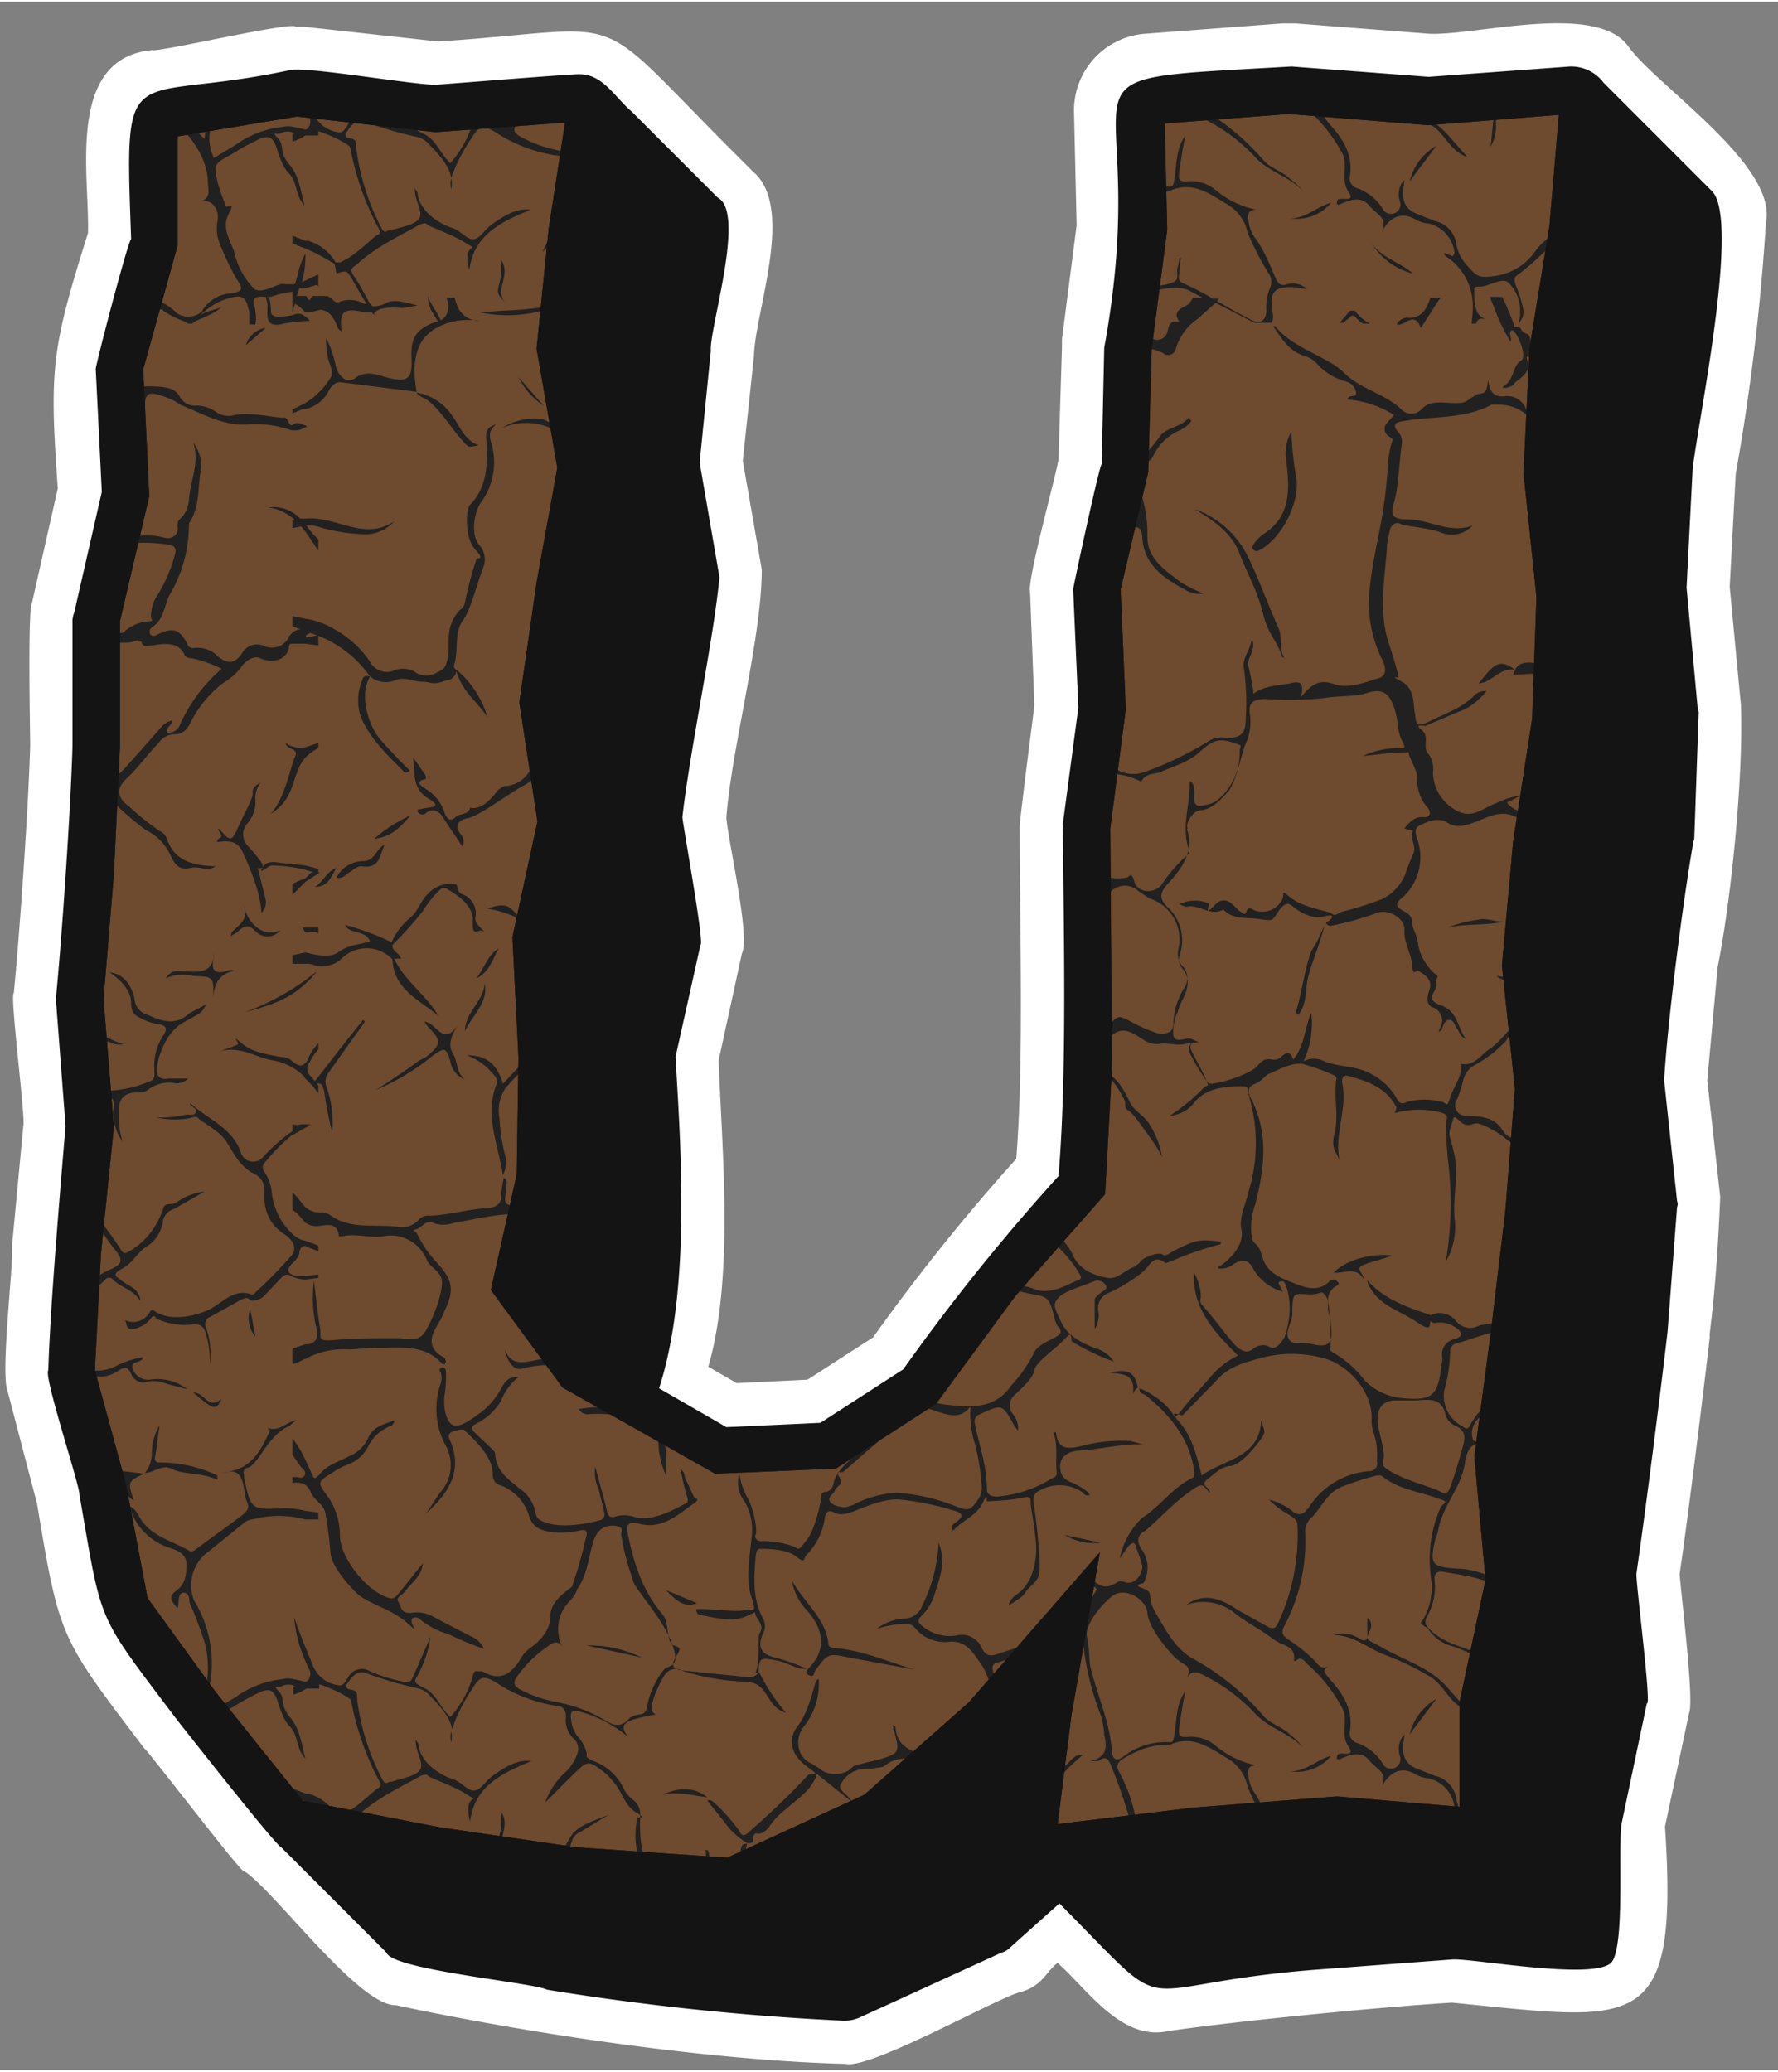 <?xml version="1.0" encoding="UTF-8" standalone="no"?><svg xmlns="http://www.w3.org/2000/svg" xmlns:xlink="http://www.w3.org/1999/xlink" fill="#000000" height="240" preserveAspectRatio="xMidYMid meet" version="1" viewBox="-0.6 -2.5 206.1 239.7" width="206" zoomAndPan="magnify"><rect x="-0.6" y="-2.5" width="206.1" height="239.7" fill="#808080" stroke="none"/><g data-name="4" id="change1_1"><path d="M188.1,2.6c-3.8-5.1-17.9-1.1-23.1-1.4L149.5,0h-1.4L132.2,1.2a8.9,8.9,0,0,0-8.3,9.2l.3,13-1.7,13.2v.9l-.4,13c-.2,1.6-3.6,13.8-3.3,15.3l.5,13.2c0,.3-1.9,14.6-1.7,14.4,0,11.3.5,27-.4,38.2a235,235,0,0,0-16.6,20.7L93,157.2l-8.2.4-3.3-1.9c3-10.3,1.6-25,1.2-35.5l2.7-12.4c1-2.1-1.7-13.4-1.8-15.8.6-7.9,4.1-20.8,4.1-28.7L85.5,50.7l1.3-12.2c.1-5,4.8-17.2-.1-21.3l-3.1-3.1C67.5-2.1,72.8.6,50.2,2.1L34.7.4h-1c-.3-.7-16,3-16.7,2.7C7,4.1,9.8,17.6,9.6,24.3,5.4,37.7,5.1,39.9,6.1,53.9l-3,13.3c-.5.7-.2,15.3-.2,16.5-.2,7.1-1.2,21.5-1.9,28.7-.5.1,1.4,14.7,1.1,15.4L.8,141.6c.2,2.2-1.4,15-.5,17l3.4,13c2.6,15.7,2.7,15.5,12.4,28.3.3.1,11.3,14.5,11.5,14.2,3.3,1.9,13.3,15.7,17.7,15.6,15.5,3.3,36.3,6.4,52.1,6.8,2.8.7,17.5-7.6,20.2-8.3s3.1-2.5,4.4-3.4c3.4,3,7.4,9.1,12.8,7.9,8.2-1.2,24.7-2.8,32.9-3.3,21.5,2.1,26.3,3.9,24.7-20.4l2.8-13.2c.6-1.5-1-14.2-1.1-16.1,1-6.8,2.7-20.6,3.5-27.5-.2.1.7-3.9,1.2-16.2l-1.5-13.5,1.2-13.1c1.6-8,3-22.2,2.7-30.4l-1.3-13.7.7-13.1a256.8,256.8,0,0,0,3.5-29.1C205.5,16.4,191.2,7.1,188.1,2.6Z" fill="#ffffff"/></g><g data-name="1" id="change2_2"><path d="M197.8,19.4,185.3,6.9A4.7,4.7,0,0,0,181.4,5L165,6.2,149.1,5c-31,1.8-15.6-.6-21.7,32.6l-.3,13.5c-.3.2-3.5,15.2-3.3,14.5l.6,13.7-1.8,13.5v.5c.1,12,.5,28.4-.5,40.3a241.7,241.7,0,0,0-18,22.4l-9.6,6.2-10.9.5-7.8-4.5c3.6-11.2,2.6-26.9,1.9-38.4l2.9-13c.5,0-2.1-14.2-2.1-14.8.8-7.3,3.6-20.5,4.3-27.8L80.5,50.9l1.3-13c-.2-2.5,4.1-16,.8-17.7L78.4,16l-5.8-5.8c-1.9-1.6-3.3-4.3-6-4.3-.2-.1-16.2,1.2-16.5,1.2-1.8.2-14.9-2.1-17-1.7C14,9.5,13.8,3.1,14.6,25c-.4.3-4.3,15.3-4.1,15.1l.7,14.2L8,68.3a2.9,2.9,0,0,0-.2.9V83.8c-.2,7.2-1.2,21.8-1.9,29v.6l1.1,14.4C6.4,134.9,5.2,149,5,156.1c-.6.6,3.7,13.5,3.6,14.4,2.7,15.4,1.8,13.5,11.3,26.1.8,1,11.3,14.4,12.1,14.8l12.2,12.2c.6,2,17.2,3.5,18.6,4.3a303.8,303.8,0,0,0,34.4,3.6,4.3,4.3,0,0,0,1.9-.4l16.4-7.5a2.1,2.1,0,0,0,1-.6l5.7-5.1c14,14.1,7,9.5,29.5,7.7l16-1.2c2.2-.2,17.1,2.6,18.6.2s.6-13.9,1.1-16.1l2.9-13.8c.6.5-1.4-14.8-1.2-15.1,1-6.9,2.8-21,3.6-28l1.1-14.4a.9.9,0,0,0,0-.7l-1.5-14c.4-6.9,2.2-20.9,3.4-27.7a1.1,1.1,0,0,0,.1-.5l.5-14.3a.9.9,0,0,0-.1-.5l-1.3-14.1.7-13.7C196.2,46.2,201.2,22.6,197.8,19.4Z" fill="#141414"/></g><g data-name="3" id="change3_1"><path d="M148.8 9L132.9 10.2 133.2 23.8 131.4 37.7 131 51.7 127.8 65.5 128.4 79.4 126.6 93.3 126.7 107.3 126.8 121.2 126 135.2 116 146.7 106.9 159 95.8 166.1 82.6 166.7 65.6 156.9 57.9 146.5 60.8 133.5 61 119.8 60.3 106.1 63.3 92.5 61.1 78.7 63.1 65.1 65.5 51.5 63.1 37.6 64.5 24 66.6 9.9 50 11.1 33.7 9.3 18.4 11.9 18.6 25.5 14.5 40 15.2 54.7 11.8 69.2 11.9 83.9 11.2 98.5 10 113.1 11.2 127.9 9.7 142.5 9 156.3 12.5 169.6 15.1 183.1 23.2 194.3 33.6 207.4 50.2 210.6 66.2 212.9 84 214.1 100.4 206.6 112.8 195.6 124.5 182.2 122.1 195.9 120.3 210.4 137.9 208.2 154.3 207 170.2 208.3 170 194.7 173 180.5 171.7 166.2 173.6 152 175.3 137.8 176.4 123.5 174.9 109.2 176.2 94.9 178.4 80.7 178.9 66.5 177.5 52.1 178.2 37.9 180.5 23.7 181.7 9 165 10.3 148.8 9z" fill="#6e4a2e"/></g><g data-name="2" fill="#212121" id="change4_1"><path d="M148.9,18c-.9-.9-2.3-1.2-3.1-2.2a27.9,27.9,0,0,0-7.3-6h-1.8c.6.4.7.8.3,1.5.6-.8,1.1-.7,2-.2a20.4,20.4,0,0,1,5.8,4.3c1.6,1.8,4,2.3,5.6,4A7.1,7.1,0,0,0,148.9,18Z"/><path d="M132,33.3V34a1.4,1.4,0,0,0,.2-.7v0Z"/><path d="M172.2,14.3a5.2,5.2,0,0,0,.6-2.9c.1-.6.1-1,.9-.9a3.6,3.6,0,0,0,2.4-1.1h-1.3a2.2,2.2,0,0,1-2.2.2h-.8a1.6,1.6,0,0,1,.7,1.6Z"/><path d="M177.3,26.5a6.8,6.8,0,0,1-4.8,2.8c-1.5.2-1.9.1-2.9-1.1a4.7,4.7,0,0,1-1.4-2.7,3.2,3.2,0,0,0-2.5-2.6l-2-.8c-1.6-.6-1.8-1.8-1.6-3.2s0-.4,0-.7a2.6,2.6,0,0,0-.4,2.5,1.1,1.1,0,0,1-1.9,1,5.7,5.7,0,0,0-3.1-2.6,1.2,1.2,0,0,1-.8-1.5c.3-2.3-.7-4-2.1-5.6s-.9-1.3.1-2.1c-.7.6-1.3.7-1.9-.1l-.6-.6-2-.2v.6h.2c.7-.7,1.1.2,1.5.5a17.9,17.9,0,0,1,3.8,4.8c.9,1.4-.2,3.1.8,4.6s-1.2.4-1.3,1.1,0,.2.1.4,2.3-1.4,3.5,0,2.2,1.4,1.6,3.1c1-1.8,2.4-2.3,4-1.3a3.7,3.7,0,0,0,1.4.4,3.9,3.9,0,0,1,3,3.4c0,.1-.1.2-.2.4l-1-.4c0,.4.3.4.5.6a6.9,6.9,0,0,1,2.8,6.2c0,.5-.1.9-.1,1.4h.5c.2-.7.7-.6,1.2-.5a1.7,1.7,0,0,1-1.1-.9,6.3,6.3,0,0,1-.3-2.4c-.1-.3.1-.5.4-.5h.5c1.1-.2,2.5-1.1,3.1-.4a4.5,4.5,0,0,1,1.3,3.4V34a1.5,1.5,0,0,0-.1.7,2,2,0,0,0,.5-1.4,13.8,13.8,0,0,0-.8-2.7c-.2-.6-.5-1.1.2-1.5a34.7,34.7,0,0,0,2.9-2.5,9.5,9.5,0,0,1,2-1.5l.2-1.1A7,7,0,0,0,177.3,26.5Z"/><path d="M149.7,30.6l1.2.2a2.4,2.4,0,0,0-2.5-.5c-.6.1-.8-.1-1.1-.7s-1.3-3.3-2.4-4.7a4.2,4.2,0,0,1-.8-2.2c-.1-.7.1-1.1.9-1.1a10.9,10.9,0,0,1-4.6-2.2,4.4,4.4,0,0,0-3.3-1.1c-1.1.1-1.1-.3-1-1.1s.4-2.8.7-4.2c-1,1.4-1,3-1.2,4.6s-.3,1.3-1.1,1.3a3.2,3.2,0,0,0-1.4.1v.5a6.5,6.5,0,0,1,1.4,0h.3c2.7-1.3,4.6.1,6.9,1.5a4.9,4.9,0,0,1,2.3,3.2,34.8,34.8,0,0,0,2.4,4.7,1.7,1.7,0,0,1,.2,1.8,6.1,6.1,0,0,0-.4,2.7h0c-.1,1.1-.8,1.5-1.7,1l-1.9-1-2.1-1.2c0-.1.1-.2.2-.3H140a38.4,38.4,0,0,0-3.5-1.8c-.5-.2-.5-.6-.4-1.1a11,11,0,0,1,.2-1.8h-.2a5.2,5.2,0,0,1-.2,1.1c-.2.6.3,1.4-.5,1.7a6.3,6.3,0,0,1-3,.4V31c1.6,0,3.3-.8,4.9,0l1.5.8h-1.1l-.4.6c-.3.4-1,.5-1.3.9s-.3.6.1,1.3h-.2c-1-.2-1,.6-1.2,1.2a1.2,1.2,0,0,1-1.6.8,3.9,3.9,0,0,0-1.4-.5v1.5a6.1,6.1,0,0,1,2.5.6.9.9,0,0,0,1.5-.5,6.4,6.4,0,0,1,2.6-3.5l1.1-1,.9-.8,1.6.8,2.9,1.5h2a1.6,1.6,0,0,0,.1-1.2v-.3C146.5,31,147.3,30.4,149.7,30.6Z"/><path d="M64.4,24.5V23.2a9.9,9.9,0,0,0-2.1,3.3Z"/><path d="M51.7,19.2a2.4,2.4,0,0,0,0-1.2A2.4,2.4,0,0,0,51.7,19.2Z"/><path d="M153.7,20.8c-1.6.4-2.9,1.8-4.7,1.8A5.2,5.2,0,0,0,153.7,20.8Z"/><path d="M158.4,25.5a7.9,7.9,0,0,0,4.8,3.5C161.7,27.7,159.6,27.2,158.4,25.5Z"/><path d="M58,32.4c-1.4-1.5.8-3.3-.6-5.1a6.5,6.5,0,0,1-.1,2.8C57,31.3,57,31.3,58,32.4Z"/><path d="M169.5,15.5l-2.3-2.6a12.9,12.9,0,0,0-3.8-2.8h-1.3l3.2,1.7C166.9,12.7,167.4,14.8,169.5,15.5Z"/><path d="M162.8,18.3l3.1-4.1A6.5,6.5,0,0,0,162.8,18.3Z"/><path d="M70.3,211.9h-.7a.4.4,0,0,0,.2.7,7.1,7.1,0,0,1,.9.7h1.1A5,5,0,0,0,70.3,211.9Z"/><path d="M80.9,213.1l-.3.2-.5.5h.6l.5-.6h0a1.1,1.1,0,0,0,.2-1.5h-.2C81.2,212.3,81.4,212.8,80.9,213.1Z"/><path d="M107.9,181.5c.6-1.7,1.1-3.5.3-5.4a18.4,18.4,0,0,1-1.9,7.3,2.3,2.3,0,0,1-2.1,1.5,5.6,5.6,0,0,0-3.2,1.2,11,11,0,0,1,3.3-.6,1.2,1.2,0,0,1,1.1.4,4.5,4.5,0,0,0,3.8,1.7c2.1-.3,2.9,1.1,3.8,2.4a6.1,6.1,0,0,1,1.2,4l1-1.1a4.4,4.4,0,0,0-.6-1.6c-.3-.9-.2-1.2.7-1.4l3.5-1.1,1.2-1.4-4.7,1.5c-1,.4-1.6.4-2.1-.6a2.5,2.5,0,0,0-2.7-1.5,4.9,4.9,0,0,1-4-.9c-.4-.3-1-.7-.3-1.3A6.3,6.3,0,0,0,107.9,181.5Z"/><path d="M176.2,91.8c-.7-.6-1.6-.7-2.1-1.5l1.6-.8a8.9,8.9,0,0,0-2.9.9c-1.5.5-2.8,2-4.8.7a5.1,5.1,0,0,1-2.5-4.3,2.9,2.9,0,0,0-.5-2.1c-.8-.8.2-2-.8-2.8s.3-.4.5-.5,3-1.3,4.5-1.9a8,8,0,0,0,2.5-2.1,1.7,1.7,0,0,0-1.4.5c-1.5,1.5-3.4,2.1-5.2,3s-1.5,0-1.7-1,0-2.8-1.5-3.6-.5-.4-.4-.5-.7-2.7-1.1-3.9c-1.3-3.9-.4-7.8-.2-11.7l.3-1.4c.1-.6.7-1.1,1.2-.8s3.1.4,4.7,1a3.3,3.3,0,0,0,3.7-.8c-2.7,1-5-.7-7.4-.7s-2-.8-1.6-2.4.5-4.3.8-6.4a1.6,1.6,0,0,0-.4-1.3c-.8-.9-.3-1.2.6-1.3,3.3-.6,6.8-.2,10-1.8.3-.2.7-.1,1.1-.1a4.8,4.8,0,0,1,3.4,1.4c.7.7-.3,1.1-.1,1.7s.2.3.2.5a9.5,9.5,0,0,0,.9,2.1V48.3l-.3-.6c-.4-1-.1-1.3.4-1.5v-.6a1.7,1.7,0,0,1-1.5-1.1,2.3,2.3,0,0,0-2.2-1.3c-1.4.2-1.9-.4-2.1-1.9-.2,1.5-.2,1.5-1.3,1.7l-.8.5a1.9,1.9,0,0,1-1.3.5c-1.4.1-3.2-.5-4.3.7a1.6,1.6,0,0,1-2.4,0c-1.9-1.8-4.7-2.3-6.6-4.2s-5.9-2.8-8-5.4H147c1,1.5,1.9,3,3.8,3.5a3.3,3.3,0,0,1,1.4,1,7,7,0,0,0,3.2,1.9,1.6,1.6,0,0,1,1.2,1.3c.1.7-.9.1-1,.8a11.6,11.6,0,0,1,5.4,1.8l-.9,1a1,1,0,0,0,.2,1.4c.6.4.6.3.4.9s-.3,1.4-.4,2.1a54.7,54.7,0,0,1-1,8c-.4,2.1-.9,4.4-1.1,6.5a14.7,14.7,0,0,0,1.3,8.2c.5.9.8,2.1-.3,2.4s-3.4,1.3-5.1.7-2.6-.1-3.9,1.5c.5-2-.4-1.8-1.3-1.6s-2.9.2-4.2,1.2a22.9,22.9,0,0,0-.6-3.2c-.2-1,1-1.9.4-3.2-.1,1.3-1.2,2.3-.9,3.5a29.4,29.4,0,0,1,.2,5.9c0,1.7-.7,2.2-2.4,2.1a2.6,2.6,0,0,0-1.9.4,39.8,39.8,0,0,1-7.5,3.6,3.8,3.8,0,0,1-4.4-1.5v1.3a1.3,1.3,0,0,0,1,.4,8,8,0,0,1,3.1.9c.5-1.1,1.6-.8,2.4-1.2s3-1,4.3-2.2,2.1-1.7,3.7-1.2,1,.3,1,1.1a7.1,7.1,0,0,1-2.2,5.3l-.6.5a4.9,4.9,0,0,1-2,.5c-.8-.3-.3-1.2-.5-1.9a1,1,0,0,0-.5-1c.1,2.7-1,5.3-.1,7.9a.8.8,0,0,1-.4.9,17.5,17.5,0,0,0-2.8,3.3c-.9,1-2.7.9-3.1-.4s-.5-.6-.9-.5-2.3.3-3.3-.6v.5c.5.4.9.8.8,1.4a3.9,3.9,0,0,1-.7,1.6v.8l.9-1.4a2.3,2.3,0,0,1,3.7-.7l1.2.8a5,5,0,0,1,3.4,5.9,2.2,2.2,0,0,0,.4,1.9,2,2,0,0,1,.2,2.7,8.6,8.6,0,0,0-1.2,4.2c-.1.8-.5.9-1.2,1s-2.6-.8-3.9-1.5-1.3-.5-2.3.4a.2.2,0,0,1-.2.2h-.9v1.3h1l.5-.3c1.3-1,2.4-.1,3.4.5a2.9,2.9,0,0,0,1.9.6c1-.2,2,.2,3,0s.7,0,.7.4,1.2,2.3,1.7,3.5.4.7-.2,1.2a21.5,21.5,0,0,1-3.9,3.2,3.9,3.9,0,0,0,2.9-1.6c1.3-1.5,3-1.7,4.8-1.8s1.2.3,1.5,1.2a19.1,19.1,0,0,1-.1,11.1c-.3,1.4-1.1,2.9-.8,4.3s-.7,2.8-1.9,3.8-.8.2-.8.7a2.3,2.3,0,0,0,1.8-.5c1-.6,1.7-.6,2.3.6a5.7,5.7,0,0,0,3.4,2.6l-.5-1c0-.2.3-.2.5-.2s.4.6.5.9a8.6,8.6,0,0,1,0,4.5,3.1,3.1,0,0,1-.9,1.9c-.8.8-1.1.2-1.7.1a2,2,0,0,0-1.3.4c-.6.5-1.1.4-1.8-.1s-2.7-3.4-4.2-5a.8.8,0,0,1-.1-.8,5.7,5.7,0,0,0-.8-2.9c-.2,4.2,2.4,6.9,5.1,9.6a9.9,9.9,0,0,0-3.2,2.5c-1.1,1.3-2.3,2.5-3.3,3.8s-.8.7-1.3.1a9.3,9.3,0,0,0-3.6-2.6c-.1.6.4.6.7.8,2.8,2.3,5,4.9,5.6,8.6,0,.3.2.8-.2,1-2.3,1.1-3.7,3.3-5.8,4.6a9.1,9.1,0,0,0-2.6,4.7l1-1.4c.4-.4.7-.6.9.1s.6,1.5.7,2.2-.7,2.2-1.9,1.9a1.4,1.4,0,0,0-.9-.1c-1.3,1-2.4.6-3.3-.7a3,3,0,0,0-.8-.7A4.4,4.4,0,0,0,126,181c.2.2.6.4.5.6a26.4,26.4,0,0,0-2.3,4.4l-.4.2-.2,1h.1c1-.3,1.3-.1,1.3.9a32.4,32.4,0,0,0,2,8,9.3,9.3,0,0,1,.4,2.3c.4,1.5.2,2.6-1.6,3h.9c1-.7,1.2-.2,1.6.8a55.8,55.8,0,0,1,2.3,6.9h.6a17.8,17.8,0,0,0-2-6.3c-.5-.8-.3-1.3.6-1.8s2.9-1.6,4.7-1.4h.3c2.7-1.3,4.6.1,6.9,1.5a4.9,4.9,0,0,1,2.3,3.2,20.2,20.2,0,0,0,1.8,3.6h.5a17.4,17.4,0,0,0-1.4-2.7,4.2,4.2,0,0,1-.8-2.2c-.1-.7.1-1.1.9-1.1a10.9,10.9,0,0,1-4.6-2.2,4.4,4.4,0,0,0-3.3-1.1c-1.1.1-1.1-.3-1-1.1s.4-2.8.7-4.2c-1,1.4-1,3-1.2,4.6s-.3,1.3-1.1,1.3a7.9,7.9,0,0,0-4.9,1.7c-.7.5-1.2.4-1.3-.5-.2-3.4-1.7-6.6-2.5-9.9-.2-1.1-.1-2.3-.4-3.5s1.4-3.5,2.9-4.7,4,.4,4.1,1.9,1.8,3.8,3.3,5.3l.8.6c.7.3.9.8.5,1.6.6-.8,1.1-.7,2-.2a20.4,20.4,0,0,1,5.8,4.3c1.6,1.8,4,2.3,5.6,4a7.1,7.1,0,0,0-1.5-1.5c-.9-.9-2.3-1.2-3.1-2.2a29.3,29.3,0,0,0-8-6.5c-2.2-1.2-3.2-3.3-4.4-5.3s-.1-2.4-1.5-2.9.1-.5.1-.7a3.7,3.7,0,0,0-.3-3.9c-.6-.9-.4-1.6.3-2s3.2-3.1,5-4.4,1.7-1.2,2.6-.1c.2-.6-1.2-.8-.3-1.5s1.6-1.5,2.7-1.6,2.5-1.7,3.4-2.9.5-1.1.2-2.4c-.2,4.4-4.3,4.5-6.9,6.4-.6-2.3-1.1-4.5-2.6-6.2s.2-.6.4-.8l4-4.1c1.3-1.5,3.2-2,5-2.5a13.9,13.9,0,0,1,7.3,0c3,.8,5.7,4,5.6,7a4.4,4.4,0,0,0,.2,1.6,7.5,7.5,0,0,1,.4,3.3.9.9,0,0,1-.9,1.2,9.1,9.1,0,0,0-7.1,4.4h-.1a1,1,0,0,1-1.6.3,7.4,7.4,0,0,0-2.8-1.4,10.1,10.1,0,0,0,2.4,1.8c.4.3.9.5.9,1.2a24.1,24.1,0,0,1-2.2,11.2c-.3.7-.6.9-1.3.5l-3.4-1.9c-1.9-1.3-3.9-2.1-6-.6a5.8,5.8,0,0,1,5.8,1.1c1.3,1,2.9,1.8,4.2,2.8s2.7.7,2.5,2.6h.2c.7-.7,1.1.2,1.5.5a17.9,17.9,0,0,1,3.8,4.8c.9,1.4-.2,3.1.8,4.6s-1.2.4-1.3,1.1,0,.2.1.4,2.3-1.4,3.5,0,2.2,1.4,1.6,3.1c1-1.8,2.4-2.3,4-1.3a3.7,3.7,0,0,0,1.4.4,3.9,3.9,0,0,1,3,3.4l-.2.4-1-.4c0,.4.3.4.5.6l1.1,1h1.1a5.3,5.3,0,0,1-1.3-2.7,3.2,3.2,0,0,0-2.5-2.6l-2-.8c-1.6-.6-1.8-1.8-1.6-3.2s0-.4,0-.7a2.6,2.6,0,0,0-.4,2.5,1.1,1.1,0,0,1-1.9,1,5.7,5.7,0,0,0-3.1-2.6,1.2,1.2,0,0,1-.8-1.5c.3-2.3-.7-4-2.1-5.6s-.9-1.3.1-2.1c-.7.6-1.3.7-1.9-.1a17.6,17.6,0,0,0-3.3-2.7c-.7-.5-.8-.9-.4-1.6a21,21,0,0,0,2.4-10.7,2.1,2.1,0,0,1,.6-1.7c1.2-1.1,1.8-2.8,3.4-3.6a35.9,35.9,0,0,1,4.3-1.4h.5c1.8,1.5,4,1.8,6.1,2.5s1.2.4.7,1.4a15,15,0,0,0-1,8.1,7.4,7.4,0,0,1-1,4.8c-.3.3-.3.4.6.9a4.7,4.7,0,0,0,2.9,2.1,19.6,19.6,0,0,1,3.3,1.5v-.5c-2.1-1-4.5-1.3-6.2-3.2-.4-.4-.3-.9,0-1.4a7,7,0,0,0,.8-4c-.1-.9.3-1.2,1.2-1s4.1.5,5.9,1.6v-.8h-.1a9.7,9.7,0,0,0-4.4-1.2c-3-.2-3.2-.5-2.5-3.5a3.2,3.2,0,0,0,.3-.9c.5-2.9,2.7-5,3.1-7.8.2-1.3.6-2.6,2.5-2.4h0c-.7-.3-1.6.1-1.6-.5a2.3,2.3,0,0,1,.8-2.4l1.4-1.1v-.8a7.5,7.5,0,0,0-2.5,2.8c-.3.6-.6.3-.9.1a4,4,0,0,1-2.1-4.1,18.3,18.3,0,0,0,.7-4.6.9.9,0,0,1,.7-.9c1.5-.4,2.9-1,4.4-1.3l.8-.2v-1l-1.2.2-1.3.2a2.1,2.1,0,0,1-2.8-.6,2.4,2.4,0,0,0-3.3-.3h0c.3.4.6.7,1.1.6a3.2,3.2,0,0,1,2.3.6c1,.7.5,1.1-.2,1.3a1.8,1.8,0,0,0-1.4,2.2,1.7,1.7,0,0,1-.1.7c-.4,3.8-1.1,4.3-4.9,3.9a7,7,0,0,1-4-2,12.2,12.2,0,0,0-3.6-3.2c-.3-.2-.5-.3-.4-.6s0-3.4-.2-5.1a1.8,1.8,0,0,1,.8-2c.2-.1.6-.3.2-.6a.6.6,0,0,0-.8-.1c-1.4,1.5-3,.8-4.5.2s-2.9-1.2-3.4-3-1-1.2-1.2-2.2a8,8,0,0,1,.4-3.8c1.1-4.3,1.6-8.4-.6-12.5-.3-.7-.2-1.2.6-1.5s1.1-1,1.7-1.2,2.4-1.3,3.8-1.1a26,26,0,0,1,3.6,1.3c.2.1.4.3.3.5-.3,2.1.3,4.2-.2,6.2s.3,2.2.6,3.3c-.7-3,.9-6,.3-9-.1-.5,0-1.1.7-.9,2.2.6,4.3,1.3,5.5,3.5.2.3-.1.5-.1.8a10.2,10.2,0,0,1,5.2-.1c.4.1,1,.3.8.8s0,2.9.1,4.4a40.9,40.9,0,0,1-.2,12.1,8,8,0,0,0,1-5.1c-.2-2.4.5-4.8,0-7.2s-.8-2.2-.4-3.4.2-1.3,1.1-.5,1.4.1,2,.2,2.4,1,3.4,1.9a3.1,3.1,0,0,0,1.4.7v-.7a2.6,2.6,0,0,1-1.8-.9c-1-1.8-2.6-1.8-4.3-1.9a1.2,1.2,0,0,1-1.1-1.9,14.2,14.2,0,0,0,.7-2.2,2.8,2.8,0,0,1,1.4-1.8,14,14,0,0,0,3.6-2.8,5.8,5.8,0,0,1,1.1-1.5l-.5-4.7c-.3-1.1-.4-1.1-1.7-1.3.4.5,1.2.3,1.3,1.2s.4,2,.6,3.1.2,1.1-.2,1.6a14.2,14.2,0,0,1-2.4,2.5c-1.1.6-1.8,2.1-3.4,1.8.1,1.5-.9,2.6-1.3,3.9s-.4.6-1,.5a7.8,7.8,0,0,0-4,0c-.6.3-.9.2-1.2-.4a7.1,7.1,0,0,0-2.9-2.8c-1.7-1-3.7-.8-5.5-1.5a2.5,2.5,0,0,0-2.4,0,10.3,10.3,0,0,0,.9-5.6c-.8,1.7-.7,3.7-2.1,5.4-.3-1-.8-.9-1.4-.3a1.2,1.2,0,0,1-1,.3c-.9-.2-1.3.2-1.8.8s-3.3,1.8-5.3,2c-.3,0-.4-.2-.6-.4a26.1,26.1,0,0,1-1.7-2.8c-.4-.7-.6-1.6.9-1.6l-.7-.3c-.7-.5-2,.6-2.3-.5a5.4,5.4,0,0,1,.5-2.7,9.4,9.4,0,0,1,.6-1.5c.6-1.2.9-2.4,0-3.5a1.7,1.7,0,0,1-.3-1.8,5.2,5.2,0,0,0-1.5-5.4c-1-1-.8-1.7,0-2.6s3.4-3.5,2.3-6.3c0-.1.1-.3,0-.4s.4-1.8,1.6-1.9,2.2-1.1,3.1-2.1,1.4-3.6,2-5.4a6.2,6.2,0,0,0,.6-3.5c-.3-1.7.6-1.8,1.7-1.9a39.8,39.8,0,0,0,6.9-.1c1.7-.3,3.4-.1,5-.6s2.5-.1,3.1,1.7.3,2.6.9,3.8.2.9-.6.9a10.1,10.1,0,0,0-3.9.9c1.5-.1,3.1-.4,4.6-.4s.7-.3.7.1.9,1.8,1,2.8a4.7,4.7,0,0,0,1.1,3.4c.5.5.5,1.3-.4,1.2s-1.6.5-2.2,1.3l1,.3c-.5.9.5,1.7,0,2.7a21.8,21.8,0,0,0-.9,2.3,5.5,5.5,0,0,1-2.7,2.9,38.2,38.2,0,0,1-4.8,1.5c-.3.2-.7.5-1,.2s-3.3-.7-4.7-1.8-.7-.6-1.1.2a2.6,2.6,0,0,1-3.2,1.2c-.2-.1-.7-.5-.9.1s-.4.2-.8,0-1.5-2.2-2.9-.7-.5-.1-.7-.2a4.1,4.1,0,0,0-3.4.1l.8.3c1.5-.4,2.8,1.2,4.3.3,1.1,1.2,2.6.9,4.1,1.1s1.5.3,2.1-.6,1.1-1.5,1.8-.9,2.2,1.6,3.7,1.2.8.4.4.6-1,2.1-1.7,3.1-1.2,4.7-1.9,7.1a.4.4,0,0,0,.2.6c1-1.2.8-2.8,1.1-4.2s1.2-3.5,1.7-5.3.3-.8.9-.8a33.2,33.2,0,0,0,5.4-1.5c1.3-.5,3.3.6,3.2,2s.8,2.7.9,4.1.5.4.7.6,1.8.8,1.3,2.2-.1,1.9.5,2.1,1.3,1.2.8,2.2.1.3.1.4.2-1.1.8-1.2.7.6,1,1,.3.9,1,1.2c-1-1.4-.9-3.2-2.9-3.9s-.4-1.6-.5-2.4.4-.9-.1-1.2-1.8-1.9-2-3.4-.7-1.7-.7-2.7a1.4,1.4,0,0,0-.8-1.1c-1.3-.7-1.2-1-.1-1.9a6.3,6.3,0,0,0,1.5-6.5c-.2-.6-.4-1.3.2-1.6s2.1-1.1,3.2-.4a2.5,2.5,0,0,0,2.2.3c2-.4,3.9-2.2,6.2-.7ZM161,159.6h2.3c1.5,0,3.2-.6,3.7,1.8a2.1,2.1,0,0,0,1,1.1c1.5.6,1.2,1.6.9,2.7s-.8,2.8-1.3,4.2-.7,1-1.6.6-3.5-1.1-5.1-2-1.2-.9-1.1-1.8-.6-3-.7-4S159.2,159.7,161,159.6Zm-11.8-10.7c.1-1.7.1-1.7,1.8-1.6s1.4-.6,2,.1.2,1.3.4,2a10.1,10.1,0,0,1,.3,1.7c.2,1.9-.3,2.4-2.1,2s-2.3.2-2.8-.6.3-1.8.4-2.8Z"/><path d="M61.3,80.1h0Z"/><path d="M61.1,102.3H59.9l1.1.6Z"/><path d="M135.9,208.2v.3h.2a6.8,6.8,0,0,0,.2-1.4h-.2A5.2,5.2,0,0,1,135.9,208.2Z"/><path d="M177.1,39h1.1V37.7h-.3c-1.8.7-.6-1.4-1.5-1.7s-.5-.8-1.1-.8-.4,0-.4-.2a13.4,13.4,0,0,0-.7-1.8,10.1,10.1,0,0,0-.7-1.5h-1.4l.6,1.5a21,21,0,0,0,1.8,3.7c.2-.5-.3-.9.1-1.3s2,3,1.1,3.5-.8,2.1-1.8,2.8,1,.2,1-.1,2-1.1,1.6-2.5S176.8,39,177.1,39Z"/><path d="M161.3,34.9c.9.3,2-1.7,2.8.4l1.3-2a13,13,0,0,1,1-1.5h-1.2a5.2,5.2,0,0,1-.7,1.5,2.1,2.1,0,0,1-2,.8A1.5,1.5,0,0,0,161.3,34.9Z"/><path d="M110.2,197.9h.1C110.3,197.8,110.3,197.8,110.2,197.9Z"/><path d="M86,209.8c-.5.4-.7.1-.9-.3a22.6,22.6,0,0,0-2.5-2.9c-.4-.3-.8-.9-1.2-.6l2,2.5a8.5,8.5,0,0,0,2.6,2.4h0c.4.1.8-.1.7-.4s.1-.8.5-.7,1-.3,1.3-.7a8.8,8.8,0,0,1,2.1-2.2c1.3-1.2,2.9-2.1,3.5-4l4,3.2c-.3-.8-1.5-1.2-1.3-1.9a3.3,3.3,0,0,1,2.8-1.9h.9c.6-.2,1.2-.1,1.5-.4a3.8,3.8,0,0,1,4.2-.3l.7-.7c-1.7-.6-3.6-1.1-3.7-3.5l-.3-.2a2.4,2.4,0,0,0,.2.9c.6,2.3.5,2.4-1.7,3.1l-1.7.4c-.6.2-1.3.2-1.7.7s-2.4,1.1-3.7-.1l-1-.6a2.3,2.3,0,0,1-1.1-1.1,3,3,0,0,1,.3-3,7.9,7.9,0,0,0,1.8-5.6c-.3.1-.3.3-.4.5s-.8,3.4-2,4.9-.9,3.3,1,4.7.6.6.1,1.1A89.6,89.6,0,0,1,86,209.8Z"/><path d="M121.2,210.3h.1a3.4,3.4,0,0,1,.1-1C121.3,209.6,121.3,209.9,121.2,210.3Z"/><path d="M123.7,142.6a7.6,7.6,0,0,0-2-2.4l-.7.7a15.4,15.4,0,0,1,3.4,3.8c.2.4.6.8-.1,1s-3,1.8-5,1a7.1,7.1,0,0,0-2.9-.5l-.3.4,2.5.6c2.3.4,2.4.4,3,2.7a3.6,3.6,0,0,0,.4,1.1c.6.6.4.9-.3,1.3s-2.1.9-2.5,1.9a16.4,16.4,0,0,1-2.6,3.7c-1.9,2.8-4.9,2.5-7.5,2.2a16.3,16.3,0,0,1-3-.7l-.9.7h.4l3.1,1c1.1.3,2.2.5,3.2-.8a11.6,11.6,0,0,0,.5,4.3,26.4,26.4,0,0,1,.8,4.9,2.4,2.4,0,0,1-.3,1.4c-1,1.5-1.2,1.6-2.9.9a22.4,22.4,0,0,0-6.7-1.5,12.5,12.5,0,0,0-4.6,1.2,3.8,3.8,0,0,1-1.5.5c-.6-.1-1.3-.2-1.6-.7s.4-.8.6-1.3,1.1-.7.5-1.5.2-.5.4-.6,2.4-2.1,3.6-3.1.4-.7.4-1.2v-1l-.8.5c.1.8-.4,1.3-.7,1.9s-3.2,2.2-3.6,4.3a1.1,1.1,0,0,1-.8.9c-.8,0-.5.5-.6.8s-.6,3.4-1.7,4.8-.8,1-1.6.7a10.7,10.7,0,0,0-3.5-.6c-.6.1-1-.3-.8-.8s-.2-2.8-.9-4.1a8.3,8.3,0,0,1-1-2.9,3.5,3.5,0,0,0,.6,3.2,6.7,6.7,0,0,1,.8,4.4c-.2,2.2-.7,4.5,0,6.7s.1,1.2-.8,1.5-3.8-.2-5.6-.1c0,.4.2.7.6.7s3.3.9,5,.2,1-.7,1.4,0,.8,1.1.4,1.8.1,3.1-.5,4.6l.3.2c.1-1.9.2-1.9,1.9-1.6s2.4,1.1,3.7,1a23.2,23.2,0,0,0-3.7-1.3c-1.6-.4-2-1.2-1.4-2.7a1.8,1.8,0,0,0,0-1.9c-1.2-2.3-1-4.7-.8-7.2.1-.3,0-.8.6-.8s3,0,4.1.9.8.2,1.2-.2a7.7,7.7,0,0,0,2.1-4.2c.1-.7.4-1.1,1.1-.7s1.6.1,2.4-.2,3.4-1.5,5.3-1.3a30.9,30.9,0,0,1,5.9,1.2c.8.2,1.9.5.4,1.5a.6.6,0,0,0-.2.9c1-1.2,2.7-1.7,3.4-3.2s.4-.2.5-.2,2.7-.1,4-.4,1,.1,1.1.9.5,3,.6,4.5-.2,4.5-2.4,5.9a2.1,2.1,0,0,0-.8,1.2c.8-.6,1.6-.9,2-1.6s1.5-1.1,1.6-2.4-.3-5.4-.7-8.1a1.2,1.2,0,0,1,.3-1,4.7,4.7,0,0,1,5.3-.1c.2.1.3.5.8.4s-1.2-1.2-2-1.5-1.2-.7-1.3-1.6.3-2,2.4-2.1,4.7-.8,7.2-.7l-1.5-.4a18.1,18.1,0,0,0-5.7.6c-1.7.4-2.7.3-2.9-1.6h-.3c.6,1.6.2,3.1.4,4.7a.6.6,0,0,1-.5.6,13.9,13.9,0,0,1-6,2.1c-.6.1-1.6.1-1.6-.8,0-2.7-.9-5.1-1.4-7.6a.9.9,0,0,1,.6-1.1c2.6-1.2,2.6-1.2,4,1.4l.4.5a2.6,2.6,0,0,0-.5-1.8,1.6,1.6,0,0,1,.2-2.4c.9-.9,2-1.8,2.2-2.8s2.4-2.4,3.5-3.6.6.1.9.3a26.8,26.8,0,0,0,4.8,2.3,3.6,3.6,0,0,0-2-1.5c-1.6-.6-3.3-1.4-4.1-3.1s-1-2-.3-2.8,2.7-1.3,4.1-1.9a1.1,1.1,0,0,1,1.4.5c.2.5-.4.6-.7.9s-.6.4-.6.8,0,2,0,3.3a2.8,2.8,0,0,0,.4-2.1,1.9,1.9,0,0,1,1.3-2.1,18,18,0,0,0,4-2.5c.7-.7,1.2-2,2.5-.9l.6-.2a36,36,0,0,1,5.8-2v-.3c-2.5-.3-2.9-.2-5.3,1-.5.2-1,.8-1.4.5s-1.7.1-2.4.6a3.1,3.1,0,0,1-1.1.9c-1,.4-1.8,1.4-2.9,1.2S124.5,144.7,123.7,142.6Z"/><path d="M66.5,160.6a1.1,1.1,0,0,0,1.1.6,17,17,0,0,1,3.9.2,33,33,0,0,1,3.2,1.8c.1-.3.1-.6.2-.9l-3.3-1.9A21.8,21.8,0,0,0,66.5,160.6Z"/><path d="M46.3,181.8c.7-1,2-1.8,2.1-3.3L45.6,182c-.3.3-.5.7-1.1.5-2.5-.7-5.7-4.6-5.7-7.3a7.8,7.8,0,0,0-1.3-4.3c-1.3-1.8-1.4-1.8.4-2.9a8.7,8.7,0,0,1,1.9-1,4.3,4.3,0,0,0,2.3-2.1,4.7,4.7,0,0,1,2.5-2.3.7.7,0,0,0,.5-.7c-1.2.5-2.4.7-3,2a4.1,4.1,0,0,1-2.3,2.2c-1.1.6-2.3.9-3.2,1.9s-.8.6-1.2-.2l-.6-1.3a12.8,12.8,0,0,0-1.5-2.5v1.9l.9,1.3c.2.3.8.6.5,1.1s-.8.1-1.2.2h-.2v.7a1.9,1.9,0,0,1,1.5.2,1.8,1.8,0,0,1,.6.8c.3.9,1.5,1.4,1.7,2.4s.5,3.1.6,4.6,1.8,3.5,3,4.7,4.1,1.9,5.8,3.4.6.5.6-.1.7-.5.9-.3a9.3,9.3,0,0,0,3.4,1.8,38.9,38.9,0,0,0,4.1,1.7,2.9,2.9,0,0,0-1.6-1.5L51,185.4c-1.2-.6-2.2-1.4-3.7-1.2s-1.3-.6-1.7-1.2S46,182.2,46.3,181.8Z"/><path d="M47.5,139.8c.8-.1,1.2-1.3,2.3-.7a3.7,3.7,0,0,0,2.3-.1c2.5-.4,5.1-1.1,7.7-1l.2-.8c-2.5-.3-2.1-.2-1.9-2.5,0-.3.2-.6-.3-.9a14.8,14.8,0,0,0-.3,1.9c.1,1.2-.7,1.5-1.4,1.6-2.3.1-4.6.8-6.9.9a1.4,1.4,0,0,0-1.2.4,2.6,2.6,0,0,1-2.4.9c-2.7-.4-5.7.4-8.1-1.5l-.7-.2a2.5,2.5,0,0,1-2-.6c-.5-.5-.9-1.2-1.5-1.7v2.1c.2,0,.4.2.7.5l.8.9a2.2,2.2,0,0,0,1.3.4c.9,0,2.4-.7,2.6,1.2H39c1.6-.4,3.2.2,4.7,0a4.5,4.5,0,0,1,5.2,2.8c.4.8,1.5,1.2,1.7,2.2s-.6,3.5-1.4,5.1-1.1,2-3.4,1.7h-1c-2.2,0-4.4,0-6.6.2s-1.5-.3-1.7-1.4-.5-3.6-.7-5.5a15,15,0,0,0,.3,5.6c.2,1,0,1.6-1,1.8h-.3l-1.5.5v1.8a5.9,5.9,0,0,0,1.4-.6h.1a9.1,9.1,0,0,1,5.1-1.1l2.8-.2c2.8.1,5.8-.6,8,1.9H51a.4.4,0,0,1,.1-.3c-.1-.2-.1-.5-.3-.5-2.3-1.3-1.2-2.9-.3-4.4l.4-.9c1.2-2.5,1-3.6-.8-5.6a13.6,13.6,0,0,1-2.4-3.5C47.6,140,47.1,139.9,47.5,139.8Z"/><path d="M130.4,57.9l-.9.3-.2.9,1.1-.5c.8-.4,1.3-.2,1.4.8.1,3.2,2.3,4.8,4.9,6.2a3.2,3.2,0,0,0,2.2.5,20.9,20.9,0,0,1-2.6-1.3c-1.8-1.4-3.9-2.7-3.9-5.3a14.8,14.8,0,0,0-1.5-6.9c0-.1,0-.1-.1-.1l-.6,2.6.6,1.9C130.9,57.5,130.9,57.7,130.4,57.9Z"/><path d="M177,74.1c-1.3-.1-1.9.3-2.2,1.4l3.8-.2V73.8A1.9,1.9,0,0,1,177,74.1Z"/><path d="M78.5,190.9c-1-.1-1.4-.5-.8-1.5s.7-1.1-.2-1.4-.5-2.7-1.3-3.6c-2.3-2.7-3.3-5.8-4-9.2-.3-1.3.1-1.6,1.3-1.3,2.7.7,4.5-1.1,6.4-2.4.2-.1.5-.5.2-.5s-.7-1.3-1.1-2-.1-1-.7-1.4a26.4,26.4,0,0,0,.7,3c.1.4.3.8-.2,1s-3.6,2.2-5.9,1.5a3.6,3.6,0,0,0-2.3,0,.6.6,0,0,1-.8-.5c-.4-1.7-.9-3.4-1.4-5.3a4.5,4.5,0,0,0,.4,2.6l.6,2.5c.1.4.2.9-.5,1.1s-4,1-6.1.3c-.6-.2-1.2-.4-1.3-1.1a4.4,4.4,0,0,0-1.9-2.9c-1.3-1.1-2.7-2-2.8-4,0-.2-.3-.5-.5-.7l-1.8-1.7c-.4-.4-.7-.7.1-1.1a6.9,6.9,0,0,0,2.9-2.7,6.4,6.4,0,0,1,2-2.7c-1.2-.1-1.6.6-2,1.3a8.6,8.6,0,0,1-2.5,2.9c-1,.7-2.4,1.8-3.2,1.3s-1.1-2.4-.8-3.8a17.7,17.7,0,0,0,.1-2.3c0-.3-.2-.6-.5-.5s-.3.4-.1.6a2.4,2.4,0,0,1,0,1.2,8.9,8.9,0,0,0,.6,7.3,4.7,4.7,0,0,1-.7,5.4l-1.6,2.4c2.5-2.3,4.3-4.8,2.8-8.4-.2-.3-.3-.8.1-1s1.4-.5,1.6-.2,3.1,2.6,3.2,4.8c0,.6.1,1.3.8,1.5a5.4,5.4,0,0,1,3.4,3.5c.5,1.7,1.7,1.8,2.9,2a9.5,9.5,0,0,0,2.9-.2c.8-.2,1.1,0,.8.9a51.5,51.5,0,0,1-1.6,5.6c-1.2.9-2.5,1.9-2.5,3.4s-1,2.7-2.2,3.6a3.8,3.8,0,0,0-1.1,1.1c-1.1,1.9-2.4,3-4.6,1.7h-.5c-.4-.1-.5.1-.6.6a12.1,12.1,0,0,1-2.6,4.7c-1.2-1.1-1.6-2.7-3.1-3.4s-.9-.9-.6-1.6a12.8,12.8,0,0,0,1.4-4.3l-2,4.6c-.3.7-.5.7-1.1.6a17.6,17.6,0,0,1-3.9-1.2,1.8,1.8,0,0,0-2.6.8c-.3.4-.5,1-1.2.8a3.7,3.7,0,0,1-2.8-2.2l-.9-2.2c-.5-1.2-.9-2.3-1.3-3.5a15.3,15.3,0,0,0,1.3,5.1l.4.9a1.1,1.1,0,0,1-.3,1.5h-.1l-1.4-.3a2.4,2.4,0,0,0-1.2,0,11.3,11.3,0,0,0-5.5,2.1l-2.5,1.5a5.1,5.1,0,0,1-.4-3.4,13.9,13.9,0,0,0-1.9-9.3,4.8,4.8,0,0,1,1.2-5.3l4.7-3.8c.6-.4,1.2-.3,1.7-.5a11.8,11.8,0,0,1,5.3.2h1.5v-.8l-1.5-.2a10.1,10.1,0,0,0-2.5-.3c-3.8.2-3.8.2-4.6-3.5v-.3c-.1-.4-.1-.8.4-.9s.9-.7,1.3-1.2,1.8-3,3.5-3.6l.8-.7c-1,.2-1.7,1.1-2.8,1s-.1.1-.2.2c-.9,1.9-1.8,3.9-4.1,4.6l-1.4.3c2.3-.7,2.3,1,2.6,2.4a2.9,2.9,0,0,0,.2.9c.3.6.2,1-.4,1.5s-3.8,2.8-5.7,4.2c-.2.1-.3.2-.6,0-2.1-1.2-4.7-1.7-5.9-4.2-.2-.3-.5-.8-1-.9a7.1,7.1,0,0,0,4.7,4.8c.9.3,1.9.7,1.9,1.8s0,2.3-1.1,3.1-.6,1.2-.1,1.9,0-1.5.8-1.6.7.8.8,1.2a46.8,46.8,0,0,1,1.8,4.8,12.3,12.3,0,0,1,0,5.4l-2-2.1-.7-.7,2.8,3.8,1.5,1.8c.2-.3.7-.5,1.5-.9a30.1,30.1,0,0,1,3.5-1.9c.7-.2,1.1-.2,1.5.5s.7,2.6,1.7,3.6.7,2.6,1.8,3.7c-.5-1.8-.6-3.4-1.8-4.8s-.5-2.2-1.3-3,0-.4.2-.5a1.8,1.8,0,0,1,1.4-.2l.4.2h-.3v.9a5.1,5.1,0,0,0,1.5-.7h1.5v-.5c1.3.4,3.6,1.5,3.7,1.9a32.4,32.4,0,0,0,3.2,9.2c.2.3.4.8,0,.9s-2.6,2.5-4.4,3.2h-.5a5.4,5.4,0,0,0-3.2-2.5h-.3l-1.5-.6v.9l1.5.6a22.1,22.1,0,0,1,3.4,1.8v.2l2.1.4c0-.3.2-.5.5-.8,2.2-2,4.8-3.2,7.3-4.6.3-.1.7-.2.8,0s3,1.2,4.4,2.1.9.3.5.9-.2,1.6,0,2.3c.5-4.1,3.7-5.6,7.1-7-1.7-.2-3,.7-4.2,1.5s-1.5,1.7-2.3,1.9-1.6-1-2.6-1.3-3.7-1.6-4-4c0-.2-.2-.3-.3-.6-.1,1.4,1,2.7.5,3.5s-2.2,1-3.3,1.4h-.3c-.4.3-.6.1-.8-.3a27.4,27.4,0,0,1-2.9-9.2c0-.8,0-1.1-.9-1.2a.4.4,0,0,1-.3-.6c.5-.7,1.1-1.7,2.2-1.3a44,44,0,0,0,6.2,1.8,2.8,2.8,0,0,1,1.3.9c1.2,1.2,2.3,2.5,2.5,3.8a19.7,19.7,0,0,1,2.3-4.6c.9-1.5,1.3-1.7,2.8-.8a17.6,17.6,0,0,0,7,2.7c.7,0,1.1.4,1.1,1.3a2.9,2.9,0,0,0,.9,2.5,1.6,1.6,0,0,1,.4,1.8,5.3,5.3,0,0,1-1.6,2.3,8.9,8.9,0,0,0-2.1,3.3l3.4-3.4c1.5-1.4,1.6-1.5,3.3-.2a6.8,6.8,0,0,1,1.2,1.2c1,1.1,1.3,2.8,2.7,3.6s.1.4.1.6a8.5,8.5,0,0,0,.3,5h.6a12.1,12.1,0,0,1-.6-3.8c-.1-1.2.4-2.3-.8-3.3a3.7,3.7,0,0,1-1-1.1,6.3,6.3,0,0,0-3.6-3.4c-.4-.2-.9-.4-.8-.7s-.4-1.5-1-2.1a3.6,3.6,0,0,1-.8-2c-.1-.8,0-1.3,1.1-.9a14.6,14.6,0,0,1,5.5,2.9c-1.1-1.5-.6-1.9,3.2-2.6-.6-.3-.5-.9-.4-1.3a13,13,0,0,1,1.4-3.2,1.5,1.5,0,0,1,2-.6,26.8,26.8,0,0,0,7.4,1.3,2.6,2.6,0,0,1,2.3,1.3c.6.8,1,1.9,2.4,2.3a22.4,22.4,0,0,1-3.1-4.7,1.5,1.5,0,0,1-1.1.6Zm-2.3.1a10.1,10.1,0,0,0-1.8,4.1c-.1.6-.3.8-.8.9a2.8,2.8,0,0,0-1.2.4c-1,1.2-1.9.9-3,.2a17,17,0,0,0-5.3-2,14.8,14.8,0,0,1-4.6-1.6c-.5-.4-.6-.6-.3-1.2a14.5,14.5,0,0,1,3.7-3.7c.5-.4,1.2-.8,1.7.1a4.6,4.6,0,0,1,.9-5.4,3.5,3.5,0,0,0,.8-1.3c1.2-1.7,1.3-3.7,1.9-5.6s2.1-1.9,2.8-1.7.4.5.4.9a25.9,25.9,0,0,0,1.2,4.8A3.6,3.6,0,0,0,73,181c1.5,2.3,3.5,4.4,4.4,7.1S76.8,190.1,76.2,191Z"/><path d="M51.7,199.2a2.4,2.4,0,0,0,0-1.2A2.4,2.4,0,0,0,51.7,199.2Z"/><path d="M42.3,75.7h0Z"/><path d="M55,34.5a2.8,2.8,0,0,1-2.3-1.2,5.2,5.2,0,0,1-.6-1.5h-.9c0,.2,0,.3.1.4a2,2,0,0,1,0,1.1,1.5,1.5,0,0,1-.8,1.1l-.6-1.1a6.8,6.8,0,0,1-.9-1.7,4.3,4.3,0,0,0,.4,1.7l.8,1.3h-.3c-2.2.8-2.9,1.8-2.8,4.1s-.2,3.1-3,2.3c-1.1-.3-2.3-.8-3.5.1s-2.2-.7-2.3-1.5a11.6,11.6,0,0,0-1.1-3.1,9.8,9.8,0,0,0,.3,2.6c.2.6.6,1.4.2,2A8.9,8.9,0,0,1,34.8,44l-1.4.7h-.1v.5l1.2-.5h.3a4,4,0,0,0,2.7-2.1c.2-.4.7-1.1,1.4-1l8.8,1.1c-.4-2.1-.4-4.4.7-6S52.2,34,55,34.5Z"/><path d="M48.7,87.6c.1,0,.1-.3,0-.5l-1.4-2c.2,1.9-.1,3.6,1.7,4.7s.4,1-.5,1.2-.6,0-.7.3a.6.6,0,0,0,1,.2c.9-.6,1.5-.2,2,.6s1.4,2.1,2.2,3.3a1.2,1.2,0,0,0-.2-1.4c-.8-1.1-.2-1.7.9-1.9s4.1-2.4,6.1-3.6a10.5,10.5,0,0,0,2.5-1.8V85.5a4,4,0,0,0-1.6,1.3A3.5,3.5,0,0,1,58,88.4c-.3,0-.6.3-.8.4s-1.6,2.5-3.3,2.1c-.2.9-1.2.6-1.7,1.1s-.9.3-1.2-.3a5,5,0,0,0-2.3-3C48.6,88.6,47.2,87.9,48.7,87.6Z"/><path d="M46.9,103.7a7.4,7.4,0,0,0-2.1,2.8,29.5,29.5,0,0,0-5.4-2c.5,1.1,2.3.5,2.9,1.9-1.3.4-2.5.4-3.6,1.2s-2.5.4-3.8.1h-.2l-1.4.3v1h1.5a2,2,0,0,1,1.1.2,3.4,3.4,0,0,0,3.1-.8,4.1,4.1,0,0,1,5.9.1c.1,3.4,3.1,4.7,5.3,6.5-1.4-2.4-3.9-4-5.1-6.6h.8c-.2-.7-1.1-.8-1-1.6a42.5,42.5,0,0,0,3.5-3.9,13,13,0,0,1,1.8-2.3c.3-.3.6-.6,1-.3s3.1,1.6,3,3.7.6.9,1.2,1.2-1-.7-.9-1.5a2.4,2.4,0,0,0-1.6-2.8c-.5-.2-.5-1.1-.6-1.1a3.5,3.5,0,0,0-3.3,1.1C48.2,101.6,47.9,102.9,46.9,103.7Z"/><path d="M53.5,119.6a6.9,6.9,0,0,1,2.9,2c.4.4.8.8.5,1.5-1.3,3.5.2,6.7.8,10.4a3.4,3.4,0,0,0,.3-2.1,23.4,23.4,0,0,1-.7-4.5,4.7,4.7,0,0,1,.7-3.5,26.5,26.5,0,0,1,2.9-2.9v-1l-3.2,3.4C57,120.6,55.8,119.6,53.5,119.6Z"/><path d="M145.7,59.3a5.2,5.2,0,0,0-1,1.1c-.1.2-.2.4,0,.6s.4.2.6.1c2.5-1.2,4.7-5.3,4.4-8.2a35.5,35.5,0,0,1-.6-5.6,5.1,5.1,0,0,0-.6,3.4C148.9,54,149.1,57.2,145.7,59.3Z"/><path d="M93.3,191.5c.4.2.5-.3.6-.6,1.5-2,1.5-2,3.9-1.5l7.6,1.4c-3.1-.9-6.1-2.3-9.4-2.5-.5-.1-.6-.3-.6-.7-.4-2.8-2.7-4.5-4.2-7.1A6.6,6.6,0,0,0,93,184c2.1,2.5,2.1,4.7,0,6.8C92.7,191.2,93,191.4,93.3,191.5Z"/><path d="M36.8,58.5a21.2,21.2,0,0,0,4.5.7,4.5,4.5,0,0,0,3.8-1.5c-2.9,2-5.7.2-8.4-.2a6.2,6.2,0,0,0-1.9-.1h-.6a4.3,4.3,0,0,0-3.7-1.3,5.6,5.6,0,0,1,3,1.4c0,.1-.1.1-.2.1v.9l1-.2.5.6,1.5,2.2V59.8a10.7,10.7,0,0,1-1.4-1.6A4.4,4.4,0,0,1,36.8,58.5Z"/><path d="M143.1,61.5c.9,2.3,2.1,4.4,2.7,6.9s1.7,3.2,2.2,5l.3.2c-.7-1.1-.2-2.4-.7-3.5-1.2-2.7-2.2-5.5-3.5-8.2a11,11,0,0,0-6.2-5.6C140,57.6,142.2,59,143.1,61.5Z"/><path d="M48.8,119.8l-.8.4c-1.6,1.2-3.3,2.3-5,3.4a26.7,26.7,0,0,0,6.5-3.9c1.4-1,1.6-1.1,2.1.6a2.7,2.7,0,0,0,1.7,2.1c-1-.7-.8-2-1.4-3s-.2-2,.5-3.2c-1.7,2.4-2.4-.4-3.8-.5l.4.6C50.6,117.9,50.6,118.3,48.8,119.8Z"/><path d="M174.5,103.4l.9-.3v-.8C174.4,102.1,174.6,102.7,174.5,103.4Z"/><path d="M102.4,204.8h.1v-.2A.4.4,0,0,0,102.4,204.8Z"/><path d="M35.6,123.1l.7.9v-.9l-.2-.2c.6-.2.8.4.9,1a41.4,41.4,0,0,0,.9,4.6,12.4,12.4,0,0,0-.6-5.1,1.7,1.7,0,0,1,.2-1.8l4.2-5.9-.2-.2c-1.9,2.3-3.7,4.7-5.6,7.1l-.4-.5a1.2,1.2,0,0,1-.2-1.7,6.5,6.5,0,0,1,1-1.5v-.7a6.4,6.4,0,0,0-1.1,1.6,1.6,1.6,0,0,1-.4.7c-.4.4-.8.4-1.5-.2a1.9,1.9,0,0,0-1.3-.5c-1.6-.3-3.3-.5-4.6-1.6s-.3-.1-.4.1-1.3.5-2,.8c2.3-.6,4.1.8,6.1,1.1a6.9,6.9,0,0,1,3.5,1.8l.2.3.8.8h0Z"/><path d="M42.3,75.7h0Z"/><path d="M41.4,76.1a6.1,6.1,0,0,0-.2,4.2c1,2.5,3,4.4,4.9,6.3.1.2.4.4.8,0-1.2-1.2-2.4-2.4-3.5-3.7s-2.5-4.9-1.1-7.2C41.9,75.6,41.5,75.6,41.4,76.1Z"/><path d="M129.7,124.7c.3.4-.1,1,.5,1.3s2,2.5,3,3.8a12.9,12.9,0,0,1,.9,1.6,9.8,9.8,0,0,0-1.4-3.7c-.6-1.1-1.8-1.6-2.3-2.6s-1.3-2.9-2.9-3.5A11.6,11.6,0,0,1,129.7,124.7Z"/><path d="M49,43.7c1.5,1.2,2.5,2.9,3.7,4.3s.9,1.1,2.2.9c-1.7-.6-2.1-2.1-3-3.3a6.2,6.2,0,0,0-4.2-2.8C48,43.3,48.6,43.4,49,43.7Z"/><path d="M47.7,42.7h0Z"/><path d="M62.2,33.3l1.3-.3v-.3a39.3,39.3,0,0,1-5.9.6l-2.5.2A15,15,0,0,0,62.2,33.3Z"/><path d="M60.4,151.8a4.1,4.1,0,0,0,.1-1.9l-.6-.7A6.3,6.3,0,0,0,60.4,151.8Z"/><path d="M58.1,146.8l-.2-.3h0l-1.5-.2,1.4.5Z"/><path d="M60,155.9a12.6,12.6,0,0,1,4.7-.3l-.5-.6a6.1,6.1,0,0,0-3,0c-1.5.3-2.6.4-3.3-1.3C58.3,155.4,59.1,156.2,60,155.9Z"/><path d="M64.6,46.6h-.2a6.8,6.8,0,0,1-2-.7,6.9,6.9,0,0,0-4.8,1,6.9,6.9,0,0,1,7.2,1Z"/><path d="M133,50.3a6.1,6.1,0,0,1,3.3-3.2,3.8,3.8,0,0,0,1.2-1l-.3-.4c-.9,1.1-2.5,1.1-3.3,2.1a21.4,21.4,0,0,1-2.8,3.2h0C131.9,51.4,132.5,50.9,133,50.3Z"/><path d="M41.5,97.1A3.5,3.5,0,0,0,38.4,99c.7.2,1-.3,1.5-.6s1-.8,1.5-.7c2.1.3,2-1.4,2.6-2.5C43,95.6,42.9,97.1,41.5,97.1Z"/><path d="M65.6,210.1a14.6,14.6,0,0,0-1.3,2.5H65a.4.4,0,0,1,.1-.3h0l.6-1.6a1.6,1.6,0,0,1,1-1.1l3.3-2C68.4,208.3,66.4,208.8,65.6,210.1Z"/><path d="M121.3,202.2h0c.5.5.9.9.2,1.4l-.4.3v.7a27.9,27.9,0,0,1,3.8-3.9C123.3,200.5,123.1,203,121.3,202.2Z"/><path d="M75.8,162.8a10,10,0,0,0,.8,5.5,18.7,18.7,0,0,0-.4-5.3Z"/><path d="M170.7,103.9a15,15,0,0,0-3.5.9c2.2-.5,4.4-.2,6.5-.7C172.7,104.2,171.8,103.6,170.7,103.9Z"/><path d="M174.3,103.9l-.6.2Z"/><path d="M85.2,212l-.4,1.3c0,.2-.1.3-.1.5l.6-.3v-.2A19.5,19.5,0,0,0,86,211C85.3,210.9,85.3,211.5,85.2,212Z"/><path d="M170.8,76.5c1.6-.1,2.3-1.8,4.2-1.6C173.1,73.5,172.5,74.4,170.8,76.5Z"/><path d="M176.8,91.1v-.5c-.2-.2-.4-.2-.7-.3Z"/><path d="M76.2,205.3c1.8-.4,3.5.1,5.2.3C79.7,204.3,78,204.5,76.2,205.3Z"/><path d="M55.6,111.3c-.2,2.1-2.3,3.3-2.3,5.5C54.1,115,56,113.6,55.6,111.3Z"/><path d="M47,91.8a16.5,16.5,0,0,0-4.2,2.7C44.9,94.3,45.9,93,47,91.8Z"/><path d="M55.9,102.6a12.8,12.8,0,0,1,3.9,1.3C58.4,102.1,58,101.9,55.9,102.6Z"/><path d="M153.7,200.8c-1.6.4-2.9,1.8-4.7,1.8A5.2,5.2,0,0,0,153.7,200.8Z"/><path d="M91,210.9h.2l-.7-1.2A5,5,0,0,0,91,210.9Z"/><path d="M158.4,205.5a6.8,6.8,0,0,0,1.8,2h.7A6,6,0,0,1,158.4,205.5Z"/><path d="M57.2,107.2c-1.3.8-1.7,2.4-2.6,3.5C56.1,110,56.5,108.5,57.2,107.2Z"/><path d="M128,156.4c1.6.1,3.1.2,2.7,2.5a1.7,1.7,0,0,1,.6-.8C130.9,156.3,130.2,155.9,128,156.4Z"/><path d="M131.3,158.1h0Z"/><path d="M57.3,211.6h.3c-.4-1.4,1-2.9-.2-4.4a6.5,6.5,0,0,1-.1,2.8C57.1,210.9,57,211.2,57.3,211.6Z"/><path d="M80.2,183.1l-3.6-1.5C77.8,182.8,78.7,183.7,80.2,183.1Z"/><path d="M60.4,108.4v.1Z"/><path d="M59.5,41a8.5,8.5,0,0,0,2.9,3.3Z"/><path d="M127,176.1l-4.2-.9A6.8,6.8,0,0,0,127,176.1Z"/><path d="M35.9,100.1c1.7-.1,1.8-1.2,2.5-2.2C37.2,98.3,37,99.4,35.9,100.1Z"/><path d="M169.5,195.5l-2.3-2.6c-2-2.3-4.8-3.1-7.3-4.5s-2.2-.8-1.6-2.4a1.1,1.1,0,0,0-.4-1.2v1.7c.1,1.1-.4,1.1-1.1.6a3.4,3.4,0,0,0-2.8-.3c2.2,0,3.8,1.4,5.7,2.2a32,32,0,0,1,5.6,2.7C166.9,192.7,167.4,194.8,169.5,195.5Z"/><path d="M162.8,198.3l3.1-4.1A6.5,6.5,0,0,0,162.8,198.3Z"/><path d="M158.1,146.3c1.1,2.3,3.6,2.9,5.5,4.2s1.5.4,1.6-.8c-2.7-.9-5.3-1.8-7.3-4A1.1,1.1,0,0,0,158.1,146.3Z"/><path d="M160.8,142.8c-2.6-.3-5.5.6-6.8,2,1.3.1,2.6-.8,3.5.8-.1-.8-.8-1.1-.4-1.5S159.6,143.3,160.8,142.8Z"/><path d="M67.4,188l6.4,1.4A14.2,14.2,0,0,0,67.4,188Z"/><path d="M35.4,105.3c.4,0,.7,0,.9.2v-.7H34.5a1.1,1.1,0,0,0,.3.5A.6.6,0,0,0,35.4,105.3Z"/><path d="M156.5,34a3.4,3.4,0,0,0,.9.8h.8a5.1,5.1,0,0,1-1.6-1.3c0-.1-.1-.1-.2-.2h-.5l-1.2,1.4h.4l.5-.4C155.8,34.2,156.1,33.6,156.5,34Z"/><path d="M30.4,33.3c-.1,1.4.4,1.9,1.9,1.5a19,19,0,0,1,2.5-.3h.5a1.2,1.2,0,0,0-.5-.5,1.2,1.2,0,0,0-1.4-.2,8.8,8.8,0,0,1-1.6.2c-.5,0-1-.1-1-.6v-.2a7.7,7.7,0,0,0-.2-1.5h-.4c0,.1.1.3.1.4a1.9,1.9,0,0,1,.1.8Z"/><path d="M18.3,33.3a12.6,12.6,0,0,0,2.6,1.3l.3.2h.5c0-.1.1-.1.2-.2s1.7-.7,2.5-1.2l.7-.5-1.6.5a3.1,3.1,0,0,0-1,.5c.2-.2.4-.3.5-.5h.1a7.2,7.2,0,0,1,3.5-1.7c.7-.1,1.1,0,1.4.7l.3,1v1.5H29a3.8,3.8,0,0,0,0-1.5.9.9,0,0,0-.1-.5c-.4-1.2.3-1.3,1.2-1.2h.7a11.4,11.4,0,0,1,2.5-.6v2.3h0l.3-.9a4.4,4.4,0,0,1,1.1.9.1.1,0,0,0,.1.1h.5l1.2-.3h.1c1,.1,1.6,1,2,2.2l.4.3c-.3-2.3.2-2.8,2.7-2.2h.8l.3.3v-.3l.3-.2.4-.2A6.9,6.9,0,0,1,46,33l1.8-.3c-1.2-.3-2.7-.8-3.6-.3a3.4,3.4,0,0,1-1.6.4l-.3-.3c-.6-1-1.1-2.1-1.8-3.1s-.3-1,.3-1.5c2.2-2,4.8-3.2,7.3-4.6.3-.1.7-.2.8,0s3,1.2,4.4,2.1.9.3.5.9-.2,1.6,0,2.3c.5-4.1,3.7-5.6,7.1-7-1.7-.2-3,.7-4.2,1.5s-1.5,1.7-2.3,1.9-1.6-1-2.6-1.3-3.7-1.6-4-4c0-.2-.2-.3-.3-.6-.1,1.4,1,2.7.5,3.5s-2.2,1-3.3,1.4h-.3c-.4.3-.6.1-.8-.3a27.4,27.4,0,0,1-2.9-9.2c0-.8,0-1.1-.9-1.2a.4.4,0,0,1-.3-.6c.5-.7,1.1-1.7,2.2-1.3a44,44,0,0,0,6.2,1.8,2.8,2.8,0,0,1,1.3.9c1.2,1.2,2.3,2.5,2.5,3.8A19.7,19.7,0,0,1,54,13.4c.9-1.5,1.3-1.7,2.8-.8a17.6,17.6,0,0,0,7,2.7c.7,0,1.1.4,1.1,1.3a4.8,4.8,0,0,0,.4,2l.2-1.6h0c0-.5,0-.8.2-1v-.8l-1.7-.5A14.8,14.8,0,0,1,59.5,13c-.5-.4-.6-.6-.3-1.2l1.2-1.5H59.1c-.9,1.2-2.1,1.6-3.8.6h-.5c-.4-.1-.5.1-.6.6a12.1,12.1,0,0,1-2.6,4.7c-1.2-1.1-1.6-2.7-3.1-3.4s-.9-.9-.6-1.6.1-.3.2-.4h-.5l-.3.7c-.3.7-.5.7-1.1.6A17.6,17.6,0,0,1,42.3,11a1.8,1.8,0,0,0-2.6.8c-.3.4-.5,1-1.2.8a3.7,3.7,0,0,1-2.8-2.2l-.3-.9h-.7c0,.1.1.2.1.4l.4.9a1.1,1.1,0,0,1-.3,1.5h-.1l-1.4-.3a2.4,2.4,0,0,0-1.2,0,11.3,11.3,0,0,0-5.5,2.1l-2.5,1.5a5.1,5.1,0,0,1-.4-3.4c0-.3.1-.7.1-1.1h-.6a17.9,17.9,0,0,1-.2,2.3l-1.8-1.9-1.2.2c1.7,1.9,3.3,3.9,3.4,6.7,0,.9.4,1.7-.7,2.2,1.2-.2,2.1,1,1.8,2.4a4.6,4.6,0,0,0,.3,2.6,36.2,36.2,0,0,0,1.9,4c.9,1.2.7,1.5-.7,1.7a4.2,4.2,0,0,0-3.2,1.9.3.3,0,0,1-.1.2,2.4,2.4,0,0,1-2.9.2.1.1,0,0,0-.1-.1.1.1,0,0,1-.1-.1A7,7,0,0,0,17.4,32l-.5-.5v.4h-.1l-.2,1,1.7.3Zm8.3-6.6c-.4-1.5-1.6-2.9-.7-4.6s-.2-.6-.3-.9a25,25,0,0,1-.9-2.5c-.6-2.4-.5-2.4,1.5-3.5a30.1,30.1,0,0,1,3.5-1.9c.7-.2,1.1-.2,1.5.5s.7,2.6,1.7,3.6.7,2.6,1.8,3.7c-.5-1.8-.6-3.4-1.8-4.8s-.5-2.2-1.3-3,0-.4.2-.5a1.8,1.8,0,0,1,1.4-.2l.4.2h-.3v.9a5.1,5.1,0,0,0,1.5-.7h1.5v-.5c1.3.4,3.6,1.5,3.7,1.9a32.4,32.4,0,0,0,3.2,9.2c.2.3.4.8,0,.9s-2.6,2.5-4.4,3.2h-.5a5.4,5.4,0,0,0-3.2-2.5h-.3l-1.5-.6v.9l1.5.6a22.1,22.1,0,0,1,3.4,1.8l.2,1.1c1.2-.4,1.2-.4,1.9.8s1,1.8,1.6,2.7h-.3a3.3,3.3,0,0,0-2.9-.2c-.4.2-.7-.3-1-.5l-.3-.2H35.7a1,1,0,0,0-.4.5,1,1,0,0,1-.4-.5H33.8l.3-.9h.7l1-.3c.2-.1.4-.1.5.1V29.1l-1.5.7-.4.2a11.5,11.5,0,0,0,.4-3.3,8.5,8.5,0,0,0-.9,2.5l-.3,1a6.6,6.6,0,0,1-1.4,0H32c-1,.3-2.5,1.2-3.2.5A8.8,8.8,0,0,1,26.6,26.7Z"/><path d="M34.8,206.7a3.6,3.6,0,0,0-.4.9h.4Z"/><path d="M12.2,168.5l1,.2c.8,0,.6.6.8,1.1a1.6,1.6,0,0,0,.9,1.4c-.7-2.2-.7-2.2,1.2-3.1h0l-4.1-.5Z"/><path d="M15.3,123.9a1.8,1.8,0,0,0,1.4-.4,4,4,0,0,1,2.8-.7,1.8,1.8,0,0,0,1.7-.5H18.9c-1.2.2-1.4-.5-1.3-1.4s.9-3.8,2.9-5,2.2-1,2.8-2.2l-1.9,1c-1.6,1.5-3.2,1-4.9.2a2,2,0,0,1-1.5-1.8c-.4-1.9-1.5-3-2.9-3.1,1.4.9,2.5,2.2,2.5,3.5s.5,1.5,1.3,1.9a6,6,0,0,0,1.9.6c.7.1,1.1.4.6,1.2a6.4,6.4,0,0,0-1.1,4.2c0,.5.1,1-.5,1.2a13.4,13.4,0,0,1-4.8,1.1H10.8v.7h.7c.7,0,1.1.1,1.1,1a5.7,5.7,0,0,0,1,4.2,9.7,9.7,0,0,1-.4-3.8C13.2,124.6,13.9,123.9,15.3,123.9Z"/><path d="M14.8,43c.5.1.7.4.6.8s0,3.1-.1,4.6-.3,3.8.8,5.8c-.1-1.5-.8-2.7-.4-3.8a17,17,0,0,0,.5-5c-.1-2.8.2-2.9,2.9-1.9a7.5,7.5,0,0,1,1.2.7c2.5,1,4.8,2.4,7.6,2.3a12.7,12.7,0,0,1,4.8.5,2.2,2.2,0,0,0,2.1-.2H35c-.1-.1-.1-.2-.2-.2h0c-.5-.1-.8-.5-1.4-.1s-.5-.9-1.1-.8-3.9-.7-5.7-.3a2.5,2.5,0,0,1-2.2-.4,4.1,4.1,0,0,0-2.2-.7,2,2,0,0,1-2-1.1,1.9,1.9,0,0,0-1.2-.9c-1.4-.4-2.9-.1-4.4-.3V43Z"/><path d="M30.9,97.6a17.4,17.4,0,0,1,3.9.5l1,.3h-.3l-.7.7a8.4,8.4,0,0,0-1.4.6.1.1,0,0,1-.1.1v1.2l1.5-1.5,1.7-1.1h-.2V98l-1.5-.4-2.9-.3c-.7-.1-1.6-.3-2.1.6S30.5,97.6,30.9,97.6Z"/><path d="M29.8,97.9h0Z"/><path d="M12.3,90.8c.2-.6.7-.1.9.1a35.6,35.6,0,0,0,3.1,2.6,5.9,5.9,0,0,1,2.8,2.8c.5,1,.9,1.9,2.3,1.6s1.8.5,3-.2c-2.7-.1-4.8-.6-5.7-3.3a1.5,1.5,0,0,0-.8-.8,30.7,30.7,0,0,1-3.5-2.8c-1.4-1-1.6-2.1-.3-3.3s2.4-2.8,3.7-4.1a2.2,2.2,0,0,1,1.8-1c1.1,0,1.6-.7,2-1.6a13.6,13.6,0,0,1,3.6-4.3,7.4,7.4,0,0,0,2.1-1.8c.5-.8,1.5-1.5,2.3-1.1s2.8.6,3.3-1.2c0-.2,0-.5.3-.5h1.6l1.5.2V70.9l-1.4.3c-.2-.5.5-.4.4-.6h-.1a13.3,13.3,0,0,1,7.1,5.1,2.9,2.9,0,0,0,3,.4c1-.4,2,.2,3,.2s1.2.4,2.4,0,.4-.3.5-.2.9-.1,1.1-1c.7,2.4,2.5,3.6,3.6,5.3A11.2,11.2,0,0,0,52.4,75a.7.7,0,0,1-.4-.5c.6-1.7,0-3.8,1-5.2s1.6-4.1,2.4-6.2a2.5,2.5,0,0,0-.5-2.7c-.9-1.1-.6-3.6.2-4.8a7.9,7.9,0,0,0,1.3-6.8c-.3-.9-.4-1.6.5-2.3-1.3.3-1.2,1.2-1.1,2.1.1,2.6.1,5.1-1.9,7.2-.2.1-.2.5-.3.8s-.3,3.1.9,4.4.2.8.1,1.2a39.2,39.2,0,0,0-1.3,4.9,1.3,1.3,0,0,1-.6.9,4.6,4.6,0,0,0-1.2,2.4c-.2,1,0,2.1-.2,3.1s-.3,1.3-1.2,1.7a2.3,2.3,0,0,1-2.4.1,2.7,2.7,0,0,0-2.6-.3,2.2,2.2,0,0,1-2.8-1,11.8,11.8,0,0,0-4-3.7A9.3,9.3,0,0,0,34.8,69l-1.5-.3v1.2l.9.3h.2a1.8,1.8,0,0,0-1.5.9,2.2,2.2,0,0,1-2.8,1.1,2,2,0,0,0-2.7.9c-.8,1.1-1.6,1.2-2.7.3a3.3,3.3,0,0,0-2.8-1,.7.7,0,0,1-.8-.5c-.9-1.7-1.6-1.9-3.4-1.1-.3.2-.6.3-.9,0A.7.7,0,0,1,17,70c1.5-.9,1.4-2.7,2.2-4a16,16,0,0,0,2.1-7.6c0-.2,0-.5.1-.6,1.2-1.9.9-4.1,1.3-6.1a4.4,4.4,0,0,0-.9-3.1c.8,2.3-.4,4.5-.5,6.7a3.6,3.6,0,0,1-.7,1.8c-.4.4-.7.6-.6,1.3s-.5,1.5-1.6,1.2a7.3,7.3,0,0,0-4.4.2v.5a19.3,19.3,0,0,1,4.8.1c.7.1,1.1.3.9,1.1a17.5,17.5,0,0,1-2,4.7,4.5,4.5,0,0,0-.8,2.7c0,.1.4.4-.2.4a4.7,4.7,0,0,0-2.9,1.2.7.7,0,0,1-1-.1c-.2-.6-.5-.6-.9-.5v1.8c1.1,0,2.3.3,3.4-.2l.5.2c.2.7.7.4,1.2.4s3-.8,3.8,1.1c.1.3.6.4.9.4a15.4,15.4,0,0,1,3.4,1.2,18.6,18.6,0,0,0-4.8,6.4,1.4,1.4,0,0,1-1.5,1c-.3-.6.6-.8.5-1.4a2.6,2.6,0,0,0-1.4,1l-4,4.5c-.8.9-1.5,1.2-2.2.8v.8a.5.5,0,0,1,.2.8l-.3.9v2.5A2.4,2.4,0,0,0,12.3,90.8Z"/><path d="M30.8,91.6A5.4,5.4,0,0,0,33,89.1c.6-1.3.8-2.9,1.8-4A5.8,5.8,0,0,1,36.3,84v-.6l-1.5.5a2.9,2.9,0,0,1-2.3-.5c.1.8,1.6.6,1.1,1.6S32.5,89.7,30.8,91.6Z"/><path d="M24.6,94.9c1.2-.2,2.3-.2,2.9,1.1s2.1,4.5,2.2,7.1a1.7,1.7,0,0,0,.5-1.5c-.2-.9-.5-1.9-.7-2.9s-.5-.7.2-.8-.9-1.8-1.6-2.6a1.9,1.9,0,0,1,0-2.6,3.8,3.8,0,0,0,.9-2.8,2.9,2.9,0,0,1,.6-1.9c-.6.3-1,.7-.9,1.2s-1.2,2.8-1.8,4.2-.9,1.3-1.7.4-.5-.3-.2.2S24.4,94.4,24.6,94.9Z"/><path d="M13.7,118.3c-1.2-.3-2.3-1.1-3.4-1.4v.6C11.5,117.6,12.4,118.6,13.7,118.3Z"/><path d="M24.2,107.8c-.1,2-1.3,2.2-2.9,2.1s-2-.2-2.7.8a4.7,4.7,0,0,1,3.1-.3c2.5.1,2.5.1,2.4,2.6.1-1.6.7-2.9,2.5-3.2a1.4,1.4,0,0,0-1.1.1c-1,.2-1.6,0-1.4-1.2S24.1,108.1,24.2,107.8Z"/><path d="M26.3,105.3c-.1.1-.1.4-.2.5l.7-.4c.7-.6,1.2-1.2,2.2-.2a1.9,1.9,0,0,0,2.9-.1,2.5,2.5,0,0,1-2.7-.3,4,4,0,0,1-1.5-2.6C28.3,103.8,27.1,104.5,26.3,105.3Z"/><path d="M27.9,37.3l2.3-2A2.8,2.8,0,0,0,27.9,37.3Z"/><path d="M29,147.1c-.1.2-.4.3-.5.2-2.1-.7-3.4,1.1-4.9,1.8s-4.4,1.4-6.2.2c-.3-.2-.3-.3-.6,0a2.2,2.2,0,0,1-2.9,1c.2.4.1.8.5,1s1.8-.3,2.4-1.1.5-.1.9,0a7.7,7.7,0,0,0,4,.6c1-.1,1.4.3,1.6,1.2a10.2,10.2,0,0,1,.4,3.5,9,9,0,0,0-.4-4.3.9.9,0,0,1,.5-1.3l3.6-2c.3-.1.7-.3.9,0s1.2.1,1.7-.4l2-2.1c.3-.3.6-.5,1-.3a4.1,4.1,0,0,0,1.8.5l1.5-.2V145l-1.5.2h-1c-.9-.2-1.4-.6-.5-1.5a2.8,2.8,0,0,0,.8-1.1c0-.7.4-.9.7-.9l.4.2,1.1.4v-.6l-.4-.2-1.1-.4a2.8,2.8,0,0,1-1.5-.8,7.6,7.6,0,0,1-2.4-4.8,4.9,4.9,0,0,0-.8-2.3c-.4-.6-.3-.9.2-1.4a21.3,21.3,0,0,1,3-3h.1l1.4-.8.4-.2h-.3l.6-.2H34.3a1.7,1.7,0,0,1-1,0v.8a19.2,19.2,0,0,0-3.4,3,1.5,1.5,0,0,1-2.6-.6c-1-2.8-3.8-3.8-5.8-5.6h-.1c.1.4.9.5.7,1s-.8.2-1.2.3a12.7,12.7,0,0,1-3.4.3,9.7,9.7,0,0,0,3.8.1c.4-.1.9-.3,1.1,0s2.3,1.4,3.1,2.5,1.5,3,3.3,3.9,1,2.3,1.3,3.5a4.8,4.8,0,0,0,2.2,3.5c.8.5,1.7,1.5.9,2.5A58.9,58.9,0,0,1,29,147.1Z"/><path d="M12.4,145.5c.9,1,2.4,1.2,3.3,2.6-.2-1.5-1.3-1.7-2.1-2.3s-1.3-.8,0-1.5,1.7-1.9,2.9-2.6a4.1,4.1,0,0,0,1.8-3,1.9,1.9,0,0,1,1.3-1.3l3.5-2a6.8,6.8,0,0,0-3.3,1.3c-.5.3-1.3-.1-1.5.7a8.8,8.8,0,0,1-3.7,4.8c-.6.3-.8.6-1.2-.1a43.5,43.5,0,0,0-3.2-4.3v.9c.9,1.1,1.6,2.3,2.5,3.4s1.1,1.7-.7,2.4a8.1,8.1,0,0,0-2.4,1.7v1.3l2.1-2A.6.6,0,0,1,12.4,145.5Z"/><path d="M10.3,156.8a3.8,3.8,0,0,0,2.9-.7c.7-.4,1-.4,1.4.4a1.5,1.5,0,0,0,2,.9,4.2,4.2,0,0,1,2.2.3l2.3.6a5.6,5.6,0,0,0-4.3-1.1,1.9,1.9,0,0,1-2-1.2c-.4-1.1,1-.6,1.2-1.4a9.9,9.9,0,0,0-3.3,1.1,4.8,4.8,0,0,1-2.7.4,1.8,1.8,0,0,1-1-.7v.9l.3,1.1A.9.9,0,0,1,10.3,156.8Z"/><path d="M19.2,167.5c1.5.7,3.1.5,4.6,1s.6.2.8-.2a15.6,15.6,0,0,0-6.7-1.5c-.6,0-.6-.4-.5-.8s.3-2.3.5-3.5a6.2,6.2,0,0,0-.9,3.2,3.6,3.6,0,0,1-.8,2.3C17.2,168,18.2,167,19.2,167.5Z"/><path d="M34.8,111.3a8.6,8.6,0,0,0,1.3-1.4l-1.3,1a29.3,29.3,0,0,1-7,3.7C31.3,113.7,33.1,112.9,34.8,111.3Z"/><path d="M25.1,159.4c-1.6,1.4-2-.8-3.3-.7C24.3,160.8,24.4,160.8,25.1,159.4Z"/><path d="M29,152.2l-.6-3.2A3.3,3.3,0,0,0,29,152.2Z"/></g><g data-name="1" fill="#141414" id="change2_1"><path d="M84.3,215.6,66,214.4l-16-2.3-17.2-3.3L22,195.2l-8.3-11.4L11.1,170,7.5,156.4l.7-14,1.5-14.5L8.5,113.1,9.7,98.4l.7-14.6V69l3.4-14.4L13,39.8l4.1-14.5-.2-14.7L33.7,7.8,50,9.6,68.4,8.3,65.9,24.2,64.6,37.6,67,51.5,64.5,65.3,62.6,78.6l2.2,14-3,13.6.7,13.6-.2,14.1-2.8,12.2,7.1,9.7L83,165.2l12.3-.6,10.5-6.8,9-12.1,9.7-11.1.8-13.4-.2-28h0l1.8-13.7-.6-14.1,3.2-13.8.5-14,1.7-13.7-.4-15,17.5-1.3L165,8.8l18.4-1.5L182,23.9,179.7,38,179,52.1l1.4,14.3L179.9,81l-2.2,14.2-1.3,13.9,1.6,14.4-1.2,14.4-1.7,14.2-1.9,14.1,1.3,14.4-3,14.2.2,15.1-17.4-1.4L138,209.7l-19.4,2.4,2.1-16.4,1.4-8.4-8.3,9.5-12.5,11.1Zm-18-4.2,17.4,1.2,15.9-7.3,12.1-10.7,15.2-17.4-3.3,18.9L122,208.7l15.7-1.9,16.6-1.3h.1l14.2,1.2V194.5l3-14.1-1.3-14.3,1.9-14.3,1.7-14.2,1.1-14.1-1.5-14.3,1.3-14.4,2.2-14.2.5-14.1L176,52.1l.7-14.5L179,23.5l1.1-12.9L165,11.8h-.1l-16.1-1.3-14.4,1.1.3,12.3h0l-1.8,13.8L132.5,52l-3.2,13.6.6,13.9h0l-1.8,13.8.2,27.8-.8,14.6-10.4,11.8-9.2,12.5-11.6,7.5-14,.6L64.6,158.1l-8.3-11.3,3-13.4.2-13.6-.7-13.9,2.9-13.4L59.6,78.7l2-13.9L64,51.5,61.6,37.7,63,23.8l1.9-12.3L50,12.6h-.2l-16-1.8L20,13.1V25.7L16,40.1l.7,14.7L13.3,69.3V83.9l-.7,14.7-1.2,14.5,1.2,14.8-1.5,14.7-.7,13.5L14,169.3l2.5,13.2,7.9,10.9L34.5,206l16,3.1Z"/><path d="M84.3,215.6,66,214.4l-16-2.3-17.2-3.3L22,195.2l-8.3-11.4L11.1,170,7.5,156.4l.7-14,1.5-14.5L8.5,113.1,9.7,98.4l.7-14.6V69l3.4-14.4L13,39.8l4.1-14.5-.2-14.7L33.7,7.8,50,9.6,68.4,8.3,65.9,24.2,64.6,37.6,67,51.5,64.5,65.3,62.6,78.6l2.2,14-3,13.6.7,13.6-.2,14.1-2.8,12.2,7.1,9.7L83,165.2l12.3-.6,10.5-6.8,9-12.1,9.7-11.1.8-13.4-.2-28h0l1.8-13.7-.6-14.1,3.2-13.8.5-14,1.7-13.7-.4-15,17.5-1.3L165,8.8l18.4-1.5L182,23.9,179.7,38,179,52.1l1.4,14.3L179.9,81l-2.2,14.2-1.3,13.9,1.6,14.4-1.2,14.4-1.7,14.2-1.9,14.1,1.3,14.4-3,14.2.2,15.1-17.4-1.4L138,209.7l-19.4,2.4,2.1-16.4,1.4-8.4-8.3,9.5-12.5,11.1Zm-18-4.2,17.4,1.2,15.9-7.3,12.1-10.7,15.2-17.4-3.3,18.9L122,208.7l15.7-1.9,16.6-1.3h.1l14.2,1.2V194.5l3-14.1-1.3-14.3,1.9-14.3,1.7-14.2,1.1-14.1-1.5-14.3,1.3-14.4,2.2-14.2.5-14.1L176,52.1l.7-14.5L179,23.5l1.1-12.9L165,11.8h-.1l-16.1-1.3-14.4,1.1.3,12.3h0l-1.8,13.8L132.5,52l-3.2,13.6.6,13.9h0l-1.8,13.8.2,27.8-.8,14.6-10.4,11.8-9.2,12.5-11.6,7.5-14,.6L64.6,158.1l-8.3-11.3,3-13.4.2-13.6-.7-13.9,2.9-13.4L59.6,78.7l2-13.9L64,51.5,61.6,37.7,63,23.8l1.9-12.3L50,12.6h-.2l-16-1.8L20,13.1V25.7L16,40.1l.7,14.7L13.3,69.3V83.9l-.7,14.7-1.2,14.5,1.2,14.8-1.5,14.7-.7,13.5L14,169.3l2.5,13.2,7.9,10.9L34.5,206l16,3.1Z"/></g></svg>